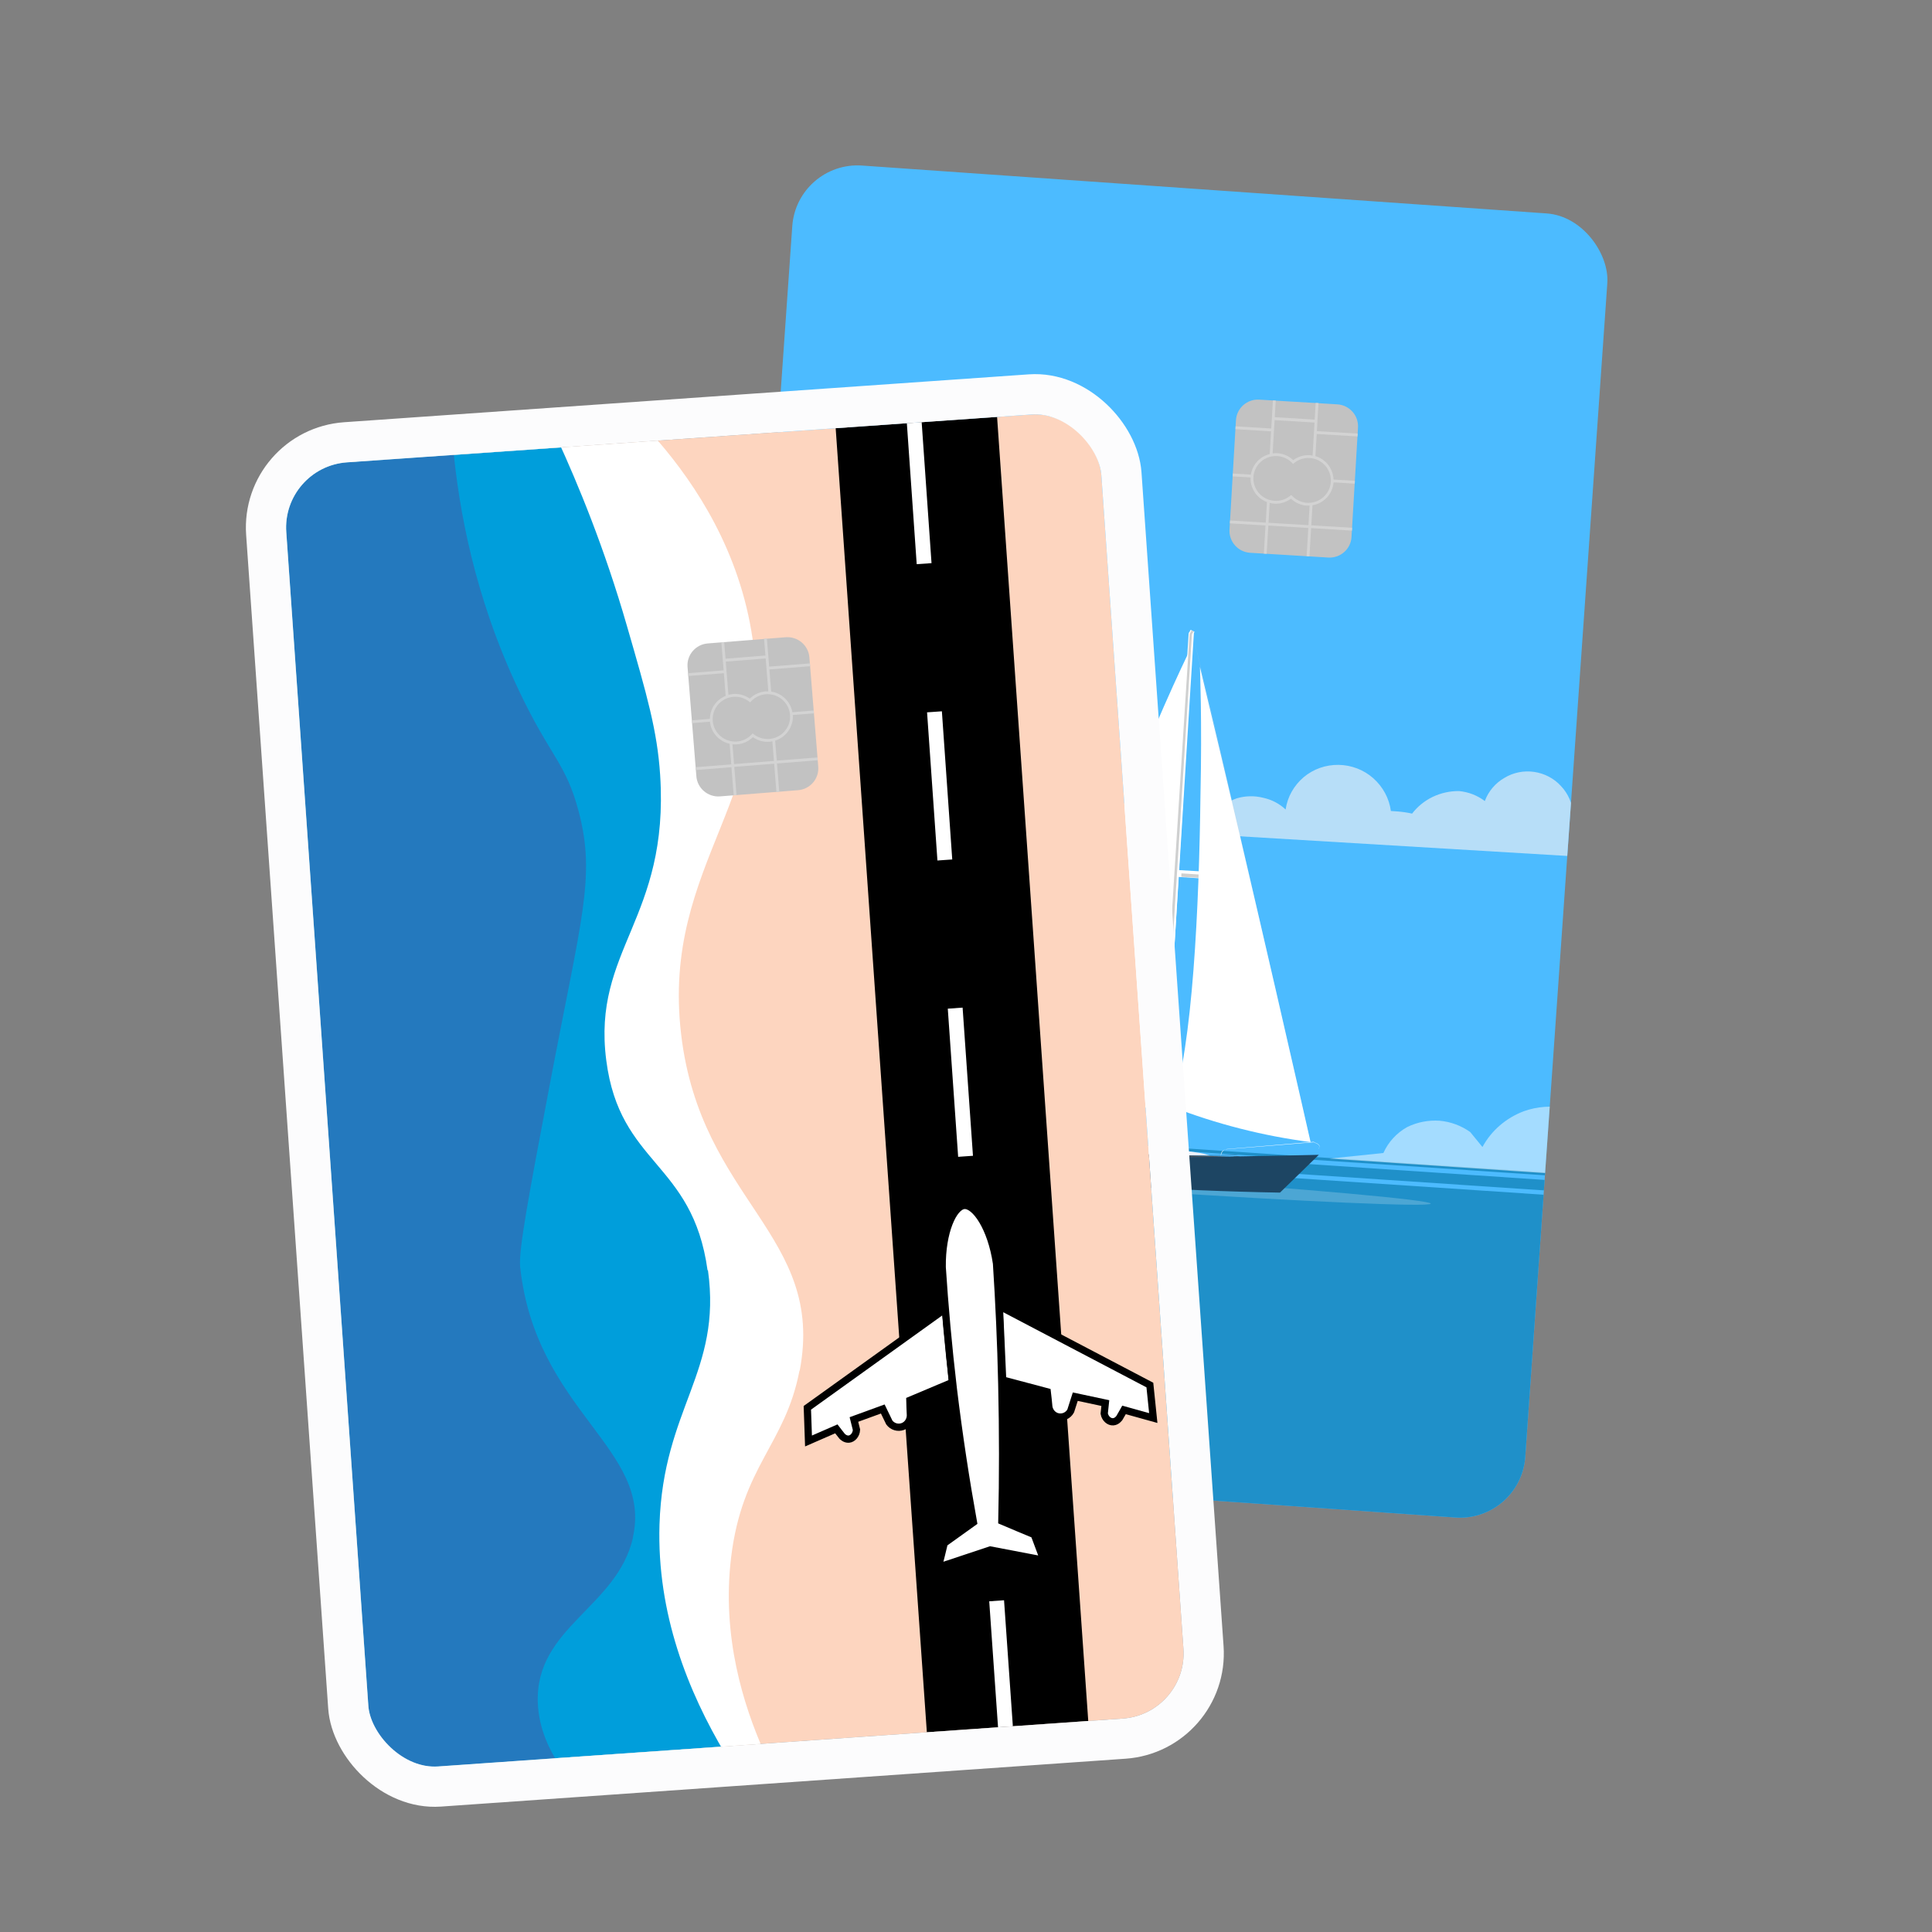 <svg width="48" height="48" viewBox="0 0 48 48" fill="none" xmlns="http://www.w3.org/2000/svg">
<rect x="0" y="0" width="48" height="48" fill="#808080" stroke="none"/>
<g clip-path="url(#clip0_1641_3734)">
<path d="M40.394 5.268L19.232 3.853L17.021 37.023L38.178 38.435L40.394 5.268Z" fill="#4CBBFF"/>
<path d="M38.177 38.454L16.992 37.033L17.573 28.294L38.761 29.71L38.177 38.454ZM38.785 29.342L17.6 27.922L17.581 28.186L38.769 29.602L38.785 29.342ZM38.798 29.156L17.61 27.741L17.603 27.812L38.791 29.227L38.798 29.156Z" fill="#1F90C9"/>
<path d="M39.399 20.152C39.36 20.15 39.322 20.153 39.284 20.16C39.214 20.173 39.146 20.194 39.081 20.222C39.068 19.965 38.962 19.719 38.782 19.529C38.609 19.338 38.37 19.214 38.111 19.177C37.857 19.141 37.598 19.193 37.381 19.324C37.152 19.455 36.978 19.66 36.89 19.902C36.706 19.762 36.484 19.676 36.251 19.654C36.024 19.651 35.8 19.701 35.596 19.798C35.394 19.895 35.218 20.038 35.083 20.214C34.963 20.187 34.841 20.169 34.718 20.16L34.556 20.149C34.515 19.837 34.359 19.548 34.118 19.334C33.883 19.126 33.577 19.008 33.258 19.003C32.94 18.998 32.631 19.106 32.391 19.308C32.146 19.515 31.986 19.8 31.941 20.112C31.788 19.967 31.595 19.866 31.385 19.821C31.17 19.766 30.943 19.771 30.731 19.833C30.527 19.904 30.345 20.023 30.201 20.179C30.053 20.332 29.949 20.52 29.896 20.723L39.294 21.287L39.399 20.152Z" fill="#B7DEF8"/>
<path d="M18.229 19.16C18.315 18.901 18.484 18.675 18.713 18.516C18.933 18.355 19.207 18.276 19.483 18.296C19.726 18.318 19.956 18.415 20.139 18.572C20.328 18.727 20.46 18.939 20.514 19.174C20.716 19.057 20.948 19 21.184 19.007C21.409 19.036 21.625 19.116 21.813 19.239C22.001 19.363 22.157 19.527 22.268 19.719C22.343 19.653 22.433 19.604 22.53 19.576C22.627 19.548 22.73 19.542 22.831 19.559C22.96 19.584 23.079 19.646 23.171 19.738C23.259 19.841 23.313 19.966 23.325 20.099C23.498 19.859 23.743 19.677 24.026 19.575C24.296 19.477 24.59 19.46 24.87 19.525C25.162 19.602 25.421 19.765 25.614 19.99C25.809 20.22 25.93 20.5 25.96 20.795L18.133 20.306L18.229 19.16Z" fill="#B7DEF8"/>
<path opacity="0.2" d="M28.441 29.595C32.362 29.855 35.541 29.995 35.546 29.904C35.552 29.814 32.382 29.529 28.461 29.269C24.54 29.008 21.355 28.866 21.35 28.956C21.345 29.047 24.527 29.32 28.441 29.595Z" fill="white"/>
<path d="M32.554 28.376C32.527 28.262 29.809 16.342 29.672 15.94C29.804 16.352 32.529 28.27 32.551 28.381L32.554 28.376Z" fill="#CFD0D0"/>
<path d="M29.902 21.653L29.275 21.617L29.264 21.786L29.889 21.827L29.902 21.653Z" fill="white"/>
<path d="M29.801 21.728L29.352 21.698L29.349 21.784L29.793 21.811L29.801 21.728Z" fill="#CFD0D0"/>
<path d="M28.947 27.486L25.737 27.274C26.293 24.691 27.061 22.155 28.035 19.691C28.893 17.473 29.617 16.039 29.617 16.039L28.947 27.486Z" fill="white"/>
<path d="M28.708 28.595L29.532 15.739C29.535 15.721 29.545 15.704 29.559 15.691C29.562 15.675 29.571 15.659 29.583 15.648L29.618 15.666L29.648 15.682L29.678 15.697L29.662 15.726L28.858 28.674L28.708 28.595Z" fill="white"/>
<path d="M28.81 28.598L29.612 15.78C29.613 15.763 29.618 15.747 29.626 15.732C29.635 15.717 29.646 15.704 29.661 15.694C29.645 15.68 29.626 15.67 29.606 15.665C29.593 15.677 29.585 15.692 29.581 15.708C29.567 15.721 29.558 15.738 29.554 15.756L28.741 28.593L28.937 28.695L28.961 28.652L28.81 28.598Z" fill="#CFD0D0"/>
<path d="M30.32 28.72L30.344 28.676C30.35 28.643 30.367 28.613 30.393 28.59C30.415 28.565 30.447 28.551 30.48 28.548L32.634 28.369C32.658 28.374 32.681 28.386 32.699 28.403C32.724 28.407 32.746 28.419 32.764 28.437C32.777 28.453 32.784 28.472 32.785 28.491C32.781 28.512 32.77 28.53 32.756 28.544L32.667 28.704L32.758 28.54L32.783 28.496C32.779 28.477 32.772 28.458 32.761 28.442C32.744 28.426 32.724 28.416 32.701 28.41C32.684 28.395 32.663 28.385 32.641 28.379L30.457 28.555C30.429 28.559 30.402 28.571 30.38 28.589C30.356 28.609 30.341 28.636 30.337 28.666L30.32 28.72Z" fill="white"/>
<path d="M30.067 28.709C30.067 28.709 27.965 28.704 26.409 28.661C25.887 28.661 25.366 28.621 24.851 28.542L24.851 28.461C24.855 28.447 24.863 28.434 24.872 28.423C24.876 28.409 24.884 28.395 24.894 28.384C24.894 28.384 24.894 28.384 24.915 28.346L24.964 28.34L25.743 28.393C25.881 28.403 26.023 28.241 26.073 28.117C26.08 28.092 26.093 28.069 26.11 28.05C26.117 28.036 26.127 28.024 26.139 28.014C26.151 28.005 26.166 27.997 26.181 27.993C26.208 27.979 26.239 27.971 26.271 27.972L27.658 27.945C27.706 27.96 27.75 27.983 27.789 28.013C27.983 28.152 28.335 28.437 28.391 28.454C28.446 28.47 29.772 28.623 29.911 28.665L30.067 28.709Z" fill="#ECF2FA"/>
<path d="M27.583 28.428L27.592 28.308L27.304 28.094L27.017 28.075L26.994 28.393L27.583 28.428Z" fill="#3E60AC"/>
<path d="M27.043 28.143L27.329 28.162L27.581 28.326L27.293 28.112L27.006 28.092L26.983 28.411L27.043 28.143Z" fill="#3E60AC"/>
<path d="M26.951 28.096L26.928 28.415L26.492 28.385L26.723 28.238L26.803 28.187L26.951 28.096Z" fill="#3E60AC"/>
<path d="M27.133 28.133L27.194 28.407L27.43 28.425L27.339 28.147L27.133 28.133Z" fill="#3E60AC"/>
<path d="M26.898 28.392L26.774 28.383L26.736 28.22L26.816 28.169L26.898 28.392Z" fill="#3E60AC"/>
<path d="M26.502 28.366L26.931 28.155L26.939 28.395L26.951 28.096L26.502 28.366Z" fill="#3E60AC"/>
<path d="M27.596 28.067L27.924 28.407L28.043 28.414L27.667 28.067L27.596 28.067Z" fill="#3E60AC"/>
<path d="M27.712 28.072L28.075 28.418L28.2 28.427L27.753 28.069L27.712 28.072Z" fill="#3E60AC"/>
<path d="M27.811 28.077L28.255 28.441L28.362 28.447L27.909 28.097L27.811 28.077Z" fill="#3E60AC"/>
<path d="M27.859 28.097L28.317 28.437L28.347 28.453L27.895 28.103L27.845 28.077L27.859 28.097Z" fill="#3E60AC"/>
<path d="M27.755 28.087L28.162 28.425L28.192 28.441L27.745 28.082L27.7 28.059L27.755 28.087Z" fill="#3E60AC"/>
<path d="M27.654 28.083L28.013 28.415L27.637 28.068L27.566 28.068L27.654 28.083Z" fill="#3E60AC"/>
<path d="M27.717 28.142L27.821 28.302L27.89 28.376L27.774 28.19L27.717 28.142Z" fill="#3E60AC"/>
<path d="M27.899 28.211L27.963 28.306L28.018 28.335L27.953 28.22L27.899 28.211Z" fill="#3E60AC"/>
<path d="M28.044 28.243L28.081 28.305L28.136 28.334L28.085 28.252L28.044 28.243Z" fill="#3E60AC"/>
<path d="M27.797 28.023L26.119 28.047C26.139 28.022 26.164 28.001 26.192 27.986L26.285 27.972L27.675 27.94C27.72 27.96 27.762 27.988 27.797 28.023Z" fill="#C5CCD6"/>
<path d="M30.807 28.729L30.657 28.731C29.997 28.753 27.33 28.82 26.325 28.753L24.179 28.607C24.179 28.607 24.151 28.449 24.265 28.453L24.32 28.482C26.127 28.631 29.945 28.719 30.654 28.736L30.699 28.759L30.807 28.729Z" fill="#56595D"/>
<g opacity="0.3">
<path d="M30.772 28.694L30.678 28.701C30.017 28.729 27.351 28.815 26.345 28.758L24.196 28.635C24.196 28.635 24.164 28.474 24.284 28.479L24.355 28.478C24.679 28.521 25.631 28.639 26.47 28.672C27.403 28.71 30.176 28.711 30.694 28.684L30.772 28.694Z" fill="#0C2945"/>
</g>
<path d="M32.766 28.691L31.801 29.63C29.167 29.584 26.537 29.409 23.92 29.108L23.805 29.047C23.725 28.993 23.652 28.93 23.587 28.858C23.539 28.806 23.498 28.748 23.462 28.687C23.425 28.625 23.395 28.559 23.372 28.49C23.372 28.49 25.702 28.702 27.199 28.745C28.697 28.789 32.766 28.691 32.766 28.691Z" fill="#1D4563"/>
<path d="M26.131 28.581C26.115 28.536 26.084 28.498 26.043 28.472C26.013 28.448 25.979 28.43 25.942 28.42C25.899 28.417 25.855 28.424 25.814 28.44C25.771 28.458 25.733 28.489 25.707 28.527C25.676 28.56 25.654 28.6 25.643 28.643C25.641 28.684 25.649 28.724 25.667 28.762C25.688 28.803 25.719 28.839 25.758 28.865L25.793 28.884C25.818 28.904 25.847 28.919 25.878 28.928C25.922 28.931 25.966 28.925 26.006 28.908C26.049 28.888 26.085 28.858 26.113 28.821C26.148 28.787 26.173 28.743 26.183 28.696C26.174 28.654 26.157 28.615 26.131 28.581ZM25.941 28.793C25.934 28.792 25.927 28.79 25.921 28.787C25.915 28.784 25.91 28.78 25.906 28.775L25.826 28.733C25.806 28.718 25.79 28.699 25.779 28.677C25.77 28.658 25.766 28.636 25.768 28.615C25.77 28.593 25.777 28.571 25.788 28.551C25.8 28.531 25.815 28.514 25.833 28.5L25.897 28.489L25.922 28.503C25.944 28.509 25.965 28.52 25.982 28.534C25.98 28.543 25.976 28.552 25.968 28.558C25.964 28.582 25.952 28.604 25.933 28.621C25.952 28.649 25.962 28.681 25.962 28.715C25.962 28.748 25.952 28.78 25.933 28.808L25.941 28.793Z" fill="#C62B27"/>
<path d="M26.123 28.574L26.004 28.624C25.988 28.61 25.969 28.6 25.949 28.595L26.008 28.489C26.032 28.495 26.055 28.506 26.075 28.52C26.094 28.535 26.111 28.553 26.123 28.574Z" fill="#FEBC11"/>
<path d="M25.827 28.56C25.811 28.576 25.799 28.596 25.795 28.618L25.679 28.557C25.707 28.52 25.744 28.49 25.787 28.47L25.827 28.56Z" fill="#FEBC11"/>
<path d="M25.803 28.775L25.743 28.881C25.702 28.858 25.669 28.824 25.649 28.782L25.768 28.72L25.803 28.775Z" fill="#FEBC11"/>
<path d="M26.105 28.813C26.078 28.853 26.04 28.884 25.995 28.905L25.935 28.805C25.95 28.788 25.961 28.768 25.967 28.747L26.105 28.813Z" fill="#FEBC11"/>
<g opacity="0.3">
<path d="M25.979 28.463L26.058 28.504C26.087 28.538 26.108 28.577 26.122 28.619C26.13 28.663 26.124 28.708 26.107 28.749C26.102 28.779 26.087 28.807 26.063 28.827C26.042 28.851 26.016 28.869 25.987 28.881L25.918 28.89L25.985 28.874C26.034 28.845 26.071 28.799 26.089 28.746C26.111 28.694 26.111 28.636 26.09 28.584C26.07 28.532 26.03 28.488 25.979 28.463Z" fill="white"/>
</g>
<g opacity="0.3">
<path d="M25.798 28.909C25.742 28.886 25.697 28.843 25.674 28.788C25.65 28.75 25.642 28.706 25.649 28.662C25.659 28.598 25.692 28.54 25.742 28.497C25.766 28.474 25.795 28.456 25.827 28.444C25.859 28.433 25.893 28.428 25.927 28.43C25.893 28.428 25.858 28.431 25.825 28.44C25.791 28.452 25.759 28.469 25.732 28.492C25.71 28.518 25.693 28.547 25.683 28.579C25.662 28.605 25.645 28.635 25.633 28.666C25.632 28.71 25.64 28.753 25.659 28.792C25.683 28.831 25.714 28.864 25.751 28.89C25.785 28.92 25.826 28.941 25.87 28.952L25.798 28.909Z" fill="#631611"/>
<path d="M25.913 28.798L25.948 28.816C25.974 28.806 25.998 28.791 26.018 28.771C26.037 28.75 26.051 28.725 26.059 28.698L26.073 28.674L26.047 28.617L25.993 28.588L25.968 28.576C25.977 28.576 25.987 28.579 25.996 28.583C26.004 28.588 26.012 28.594 26.017 28.602C26.033 28.615 26.043 28.634 26.046 28.654L26.029 28.683C26.023 28.71 26.009 28.736 25.988 28.756C25.966 28.775 25.941 28.789 25.913 28.798Z" fill="#631611"/>
</g>
<g opacity="0.3">
<path d="M24.246 29.076L23.801 29.053C23.717 29.003 23.644 28.939 23.584 28.864C23.534 28.814 23.491 28.758 23.458 28.697C23.419 28.635 23.39 28.569 23.369 28.499C23.442 28.576 23.521 28.647 23.605 28.711C23.688 28.777 23.774 28.839 23.863 28.896C23.983 28.97 24.111 29.03 24.246 29.076Z" fill="#151919"/>
</g>
<path d="M29.13 28.616L28.793 28.595L28.844 28.503C28.847 28.48 28.858 28.46 28.876 28.445C28.894 28.434 28.916 28.427 28.938 28.427L29.037 28.436C29.057 28.44 29.076 28.45 29.092 28.465C29.106 28.481 29.115 28.501 29.118 28.522L29.13 28.616Z" fill="white"/>
<path d="M32.561 28.375C31.378 28.221 30.219 27.925 29.11 27.495C29.634 26.024 29.791 22.491 29.825 19.767C29.867 17.919 29.812 16.569 29.812 16.569C31.143 22.11 32.561 28.375 32.561 28.375Z" fill="white"/>
<path d="M25.657 27.255L28.783 27.454L28.776 27.538L25.649 27.338L25.624 27.325L25.64 27.296L25.657 27.255Z" fill="white"/>
<path opacity="0.49" d="M38.904 27.533C38.555 27.463 38.193 27.489 37.859 27.608C37.416 27.775 37.051 28.091 36.831 28.497L36.527 28.125C36.304 27.966 36.04 27.868 35.765 27.844C35.489 27.826 35.213 27.879 34.966 27.999C34.7 28.146 34.491 28.374 34.37 28.646L33.03 28.785L38.79 29.174C38.84 28.621 38.859 28.101 38.904 27.533Z" fill="white"/>
<path opacity="0.49" d="M17.818 24.998C18.272 25.097 18.698 25.294 19.062 25.576C19.524 25.944 19.869 26.429 20.059 26.977C20.206 26.909 20.366 26.871 20.528 26.868C20.689 26.865 20.849 26.894 20.999 26.952C21.153 27.021 21.289 27.122 21.397 27.248C21.505 27.377 21.582 27.526 21.625 27.686C21.868 27.636 22.118 27.628 22.364 27.662C22.747 27.723 23.102 27.892 23.387 28.148L17.576 27.757L17.818 24.998Z" fill="white"/>
<path d="M30.547 13.158L30.707 10.439C30.725 10.139 30.985 9.91 31.286 9.929L33.225 10.046C33.528 10.065 33.757 10.323 33.739 10.623L33.578 13.342C33.561 13.643 33.301 13.87 33 13.852L31.061 13.734C30.76 13.716 30.529 13.457 30.547 13.158Z" fill="#C2C2C2"/>
<path style="mix-blend-mode:multiply" d="M31.695 9.952L31.625 9.948L31.584 10.646L30.698 10.592L30.694 10.662L31.579 10.716L31.546 11.281C31.304 11.341 31.117 11.539 31.078 11.792L30.629 11.765L30.625 11.835L31.07 11.862C31.058 12.137 31.229 12.379 31.477 12.473L31.447 12.985L30.56 12.932L30.556 13.002L31.441 13.055L31.4 13.755L31.47 13.759L31.512 13.057L32.504 13.117L32.463 13.819L32.533 13.823L32.575 13.121L33.589 13.183L33.593 13.113L32.579 13.051L32.608 12.553C32.888 12.507 33.109 12.276 33.133 11.984L33.658 12.016L33.662 11.946L33.131 11.914C33.121 11.64 32.937 11.408 32.681 11.332L32.713 10.782L33.727 10.843L33.732 10.773L32.717 10.711L32.758 10.014L32.688 10.009L32.663 10.425L31.671 10.365L31.695 9.949L31.695 9.952ZM32.537 12.559L32.508 13.048L31.516 12.988L31.545 12.494C31.583 12.504 31.622 12.511 31.662 12.513C31.809 12.522 31.954 12.478 32.073 12.39C32.182 12.492 32.32 12.553 32.466 12.562C32.49 12.563 32.514 12.56 32.537 12.559ZM33.064 11.97C33.046 12.276 32.78 12.511 32.472 12.492C32.333 12.484 32.201 12.423 32.102 12.32L32.08 12.297L32.055 12.317C31.945 12.407 31.807 12.452 31.668 12.443C31.359 12.425 31.123 12.16 31.141 11.853C31.159 11.546 31.425 11.312 31.733 11.331C31.873 11.339 32.005 11.4 32.103 11.502L32.125 11.526L32.15 11.505C32.26 11.415 32.398 11.371 32.538 11.379C32.846 11.398 33.082 11.663 33.064 11.97ZM32.659 10.498L32.611 11.321C32.587 11.316 32.565 11.311 32.541 11.309C32.394 11.3 32.25 11.344 32.13 11.432C32.021 11.33 31.883 11.269 31.736 11.26C31.696 11.258 31.656 11.26 31.618 11.265L31.667 10.438L32.659 10.498Z" fill="#D3D3D3"/>
</g>
<g clip-path="url(#clip1_1641_3734)">
<path d="M25.515 10.131L8.711 11.306C7.689 11.378 6.92 12.276 6.993 13.313L9.022 42.328C9.094 43.365 9.981 44.148 11.002 44.077L27.806 42.902C28.827 42.83 29.596 41.932 29.524 40.895L27.495 11.879C27.423 10.842 26.536 10.06 25.515 10.131Z" fill="#FDD5BF"/>
<path d="M24.76 10.184L20.75 10.464L23.041 43.234L27.051 42.954L24.76 10.184Z" fill="black"/>
<path d="M19.863 34.052C19.509 35.896 18.44 36.413 18.164 38.695C17.927 40.666 18.473 42.37 18.98 43.518L11.007 44.076C9.983 44.147 9.099 43.362 9.026 42.328L6.997 13.312C6.925 12.273 7.697 11.377 8.715 11.305L16.198 10.782C17.072 11.761 18.216 13.341 18.63 15.473C19.46 19.752 16.413 21.384 16.923 25.7C17.412 29.848 20.514 30.676 19.868 34.056L19.863 34.052Z" fill="white"/>
<path d="M17.589 31.559C17.941 34.09 16.477 34.977 16.385 37.876C16.317 40.085 17.093 42.028 18.027 43.59C15.687 43.753 13.347 43.917 11.007 44.081C10.802 44.066 10.314 43.999 9.843 43.633C9.232 43.16 9.063 42.513 9.022 42.328L6.993 13.312C6.92 12.273 7.692 11.377 8.711 11.306L13.851 10.917C14.36 12.027 15.015 13.603 15.579 15.561C16.079 17.288 16.329 18.156 16.401 19.253C16.632 22.832 14.708 23.588 15.062 26.34C15.396 28.954 17.205 28.852 17.579 31.56L17.589 31.559Z" fill="#009EDB"/>
<path d="M15.726 38.205C15.325 39.937 13.307 40.425 13.361 42.284C13.381 42.98 13.686 43.536 13.913 43.872C12.946 43.94 11.974 44.007 11.007 44.075C10.802 44.06 10.314 43.994 9.843 43.627C9.231 43.155 9.063 42.507 9.021 42.322L6.993 13.312C6.996 13.162 7.048 12.278 7.767 11.708C8.126 11.423 8.499 11.334 8.711 11.305L11.257 11.113C11.402 12.647 11.781 14.806 12.882 17.135C13.668 18.804 14.056 18.94 14.379 20.169C14.806 21.799 14.444 22.797 13.652 26.982C13.136 29.704 12.88 31.069 12.923 31.475C13.306 35.063 16.23 35.99 15.721 38.206L15.726 38.205Z" fill="#2479BE"/>
<path d="M23.492 32.512C22.347 33.334 21.202 34.155 20.058 34.977C20.067 35.254 20.077 35.525 20.087 35.801C20.316 35.701 20.55 35.6 20.778 35.5C20.824 35.562 20.875 35.62 20.921 35.682C20.93 35.691 20.995 35.761 21.088 35.755C21.184 35.748 21.274 35.648 21.279 35.521C21.26 35.438 21.235 35.35 21.215 35.267C21.454 35.18 21.693 35.093 21.932 35.006C21.986 35.119 22.04 35.228 22.095 35.342C22.171 35.444 22.308 35.487 22.43 35.441C22.543 35.4 22.618 35.286 22.619 35.164C22.61 35.038 22.61 34.911 22.606 34.79L23.662 34.345C23.605 33.739 23.544 33.128 23.488 32.521L23.492 32.512Z" fill="white" stroke="black" stroke-width="0.18" stroke-miterlimit="10"/>
<path d="M24.824 32.447C26.072 33.102 27.32 33.756 28.568 34.411C28.596 34.686 28.625 34.956 28.653 35.231C28.412 35.164 28.167 35.096 27.927 35.029C27.89 35.097 27.848 35.161 27.811 35.229C27.803 35.239 27.748 35.318 27.656 35.324C27.559 35.331 27.456 35.245 27.434 35.119C27.442 35.034 27.454 34.944 27.462 34.859C27.213 34.806 26.964 34.753 26.715 34.7C26.677 34.82 26.639 34.935 26.601 35.055C26.54 35.168 26.41 35.228 26.283 35.2C26.166 35.175 26.076 35.073 26.058 34.953C26.049 34.827 26.031 34.701 26.018 34.58L24.911 34.286C24.882 33.678 24.858 33.065 24.829 32.456L24.824 32.447Z" fill="white" stroke="black" stroke-width="0.18" stroke-miterlimit="10"/>
<path d="M23.409 31.48C23.398 30.602 23.688 29.977 23.954 29.949C24.225 29.925 24.626 30.498 24.758 31.39C24.82 32.353 24.867 33.354 24.889 34.39C24.916 35.567 24.916 36.703 24.891 37.789C25.157 37.902 25.424 38.015 25.696 38.127C25.775 38.338 25.855 38.553 25.934 38.763C25.489 38.677 25.049 38.595 24.603 38.509C24.174 38.652 23.74 38.795 23.311 38.938C23.362 38.737 23.413 38.541 23.459 38.34C23.701 38.168 23.943 37.992 24.185 37.82C23.997 36.777 23.827 35.671 23.685 34.503C23.56 33.446 23.471 32.438 23.408 31.47L23.409 31.48Z" fill="white" stroke="black" stroke-width="0.18" stroke-miterlimit="10"/>
<path d="M22.702 10.323L24.994 43.1" stroke="white" stroke-width="0.369" stroke-dasharray="3.69 3.69"/>
<path d="M17.301 19.287L17.082 16.572C17.057 16.273 17.283 16.01 17.583 15.986L19.52 15.832C19.822 15.809 20.085 16.033 20.109 16.332L20.329 19.047C20.353 19.347 20.128 19.609 19.827 19.632L17.89 19.786C17.59 19.81 17.325 19.586 17.301 19.287Z" fill="#C2C2C2"/>
<path style="mix-blend-mode:multiply" d="M17.992 15.952L17.922 15.958L17.978 16.655L17.094 16.725L17.1 16.795L17.984 16.725L18.029 17.289C17.798 17.382 17.64 17.605 17.637 17.86L17.189 17.896L17.194 17.966L17.639 17.93C17.665 18.204 17.868 18.42 18.127 18.479L18.168 18.991L17.283 19.061L17.288 19.131L18.172 19.061L18.229 19.759L18.299 19.753L18.243 19.052L19.234 18.974L19.29 19.675L19.361 19.669L19.304 18.968L20.317 18.888L20.312 18.818L19.299 18.898L19.258 18.401C19.529 18.316 19.716 18.056 19.698 17.764L20.223 17.723L20.218 17.653L19.687 17.695C19.638 17.426 19.424 17.221 19.16 17.182L19.115 16.632L20.129 16.552L20.123 16.482L19.11 16.562L19.053 15.865L18.983 15.871L19.017 16.286L18.026 16.365L17.992 15.949L17.992 15.952ZM19.189 18.416L19.228 18.905L18.237 18.984L18.197 18.491C18.236 18.495 18.276 18.496 18.316 18.493C18.462 18.482 18.6 18.418 18.705 18.314C18.827 18.4 18.972 18.441 19.119 18.429C19.142 18.427 19.166 18.421 19.189 18.416ZM19.628 17.759C19.653 18.066 19.423 18.335 19.115 18.359C18.976 18.37 18.836 18.328 18.724 18.241L18.699 18.221L18.678 18.244C18.581 18.349 18.451 18.412 18.311 18.423C18.003 18.447 17.733 18.218 17.708 17.912C17.683 17.605 17.914 17.336 18.221 17.312C18.361 17.301 18.5 17.343 18.612 17.431L18.637 17.451L18.659 17.427C18.755 17.322 18.886 17.259 19.025 17.248C19.333 17.224 19.604 17.453 19.628 17.759ZM19.023 16.359L19.089 17.18C19.065 17.179 19.043 17.176 19.018 17.178C18.871 17.19 18.735 17.254 18.628 17.357C18.506 17.272 18.361 17.23 18.214 17.242C18.175 17.245 18.136 17.253 18.098 17.263L18.031 16.438L19.023 16.359Z" fill="#D3D3D3"/>
</g>
<rect x="6.466" y="11.137" width="21.299" height="33.478" rx="2.124" transform="rotate(-4 6.466 11.137)" stroke="#FCFCFD"/>
<defs>
<clipPath id="clip0_1641_3734">
<rect x="19.797" y="4" width="20.299" height="32.478" rx="1.624" transform="rotate(4 19.797 4)" fill="white"/>
</clipPath>
<clipPath id="clip1_1641_3734">
<rect x="7" y="11.601" width="20.299" height="32.478" rx="1.624" transform="rotate(-4 7 11.601)" fill="white"/>
</clipPath>
</defs>
</svg>
